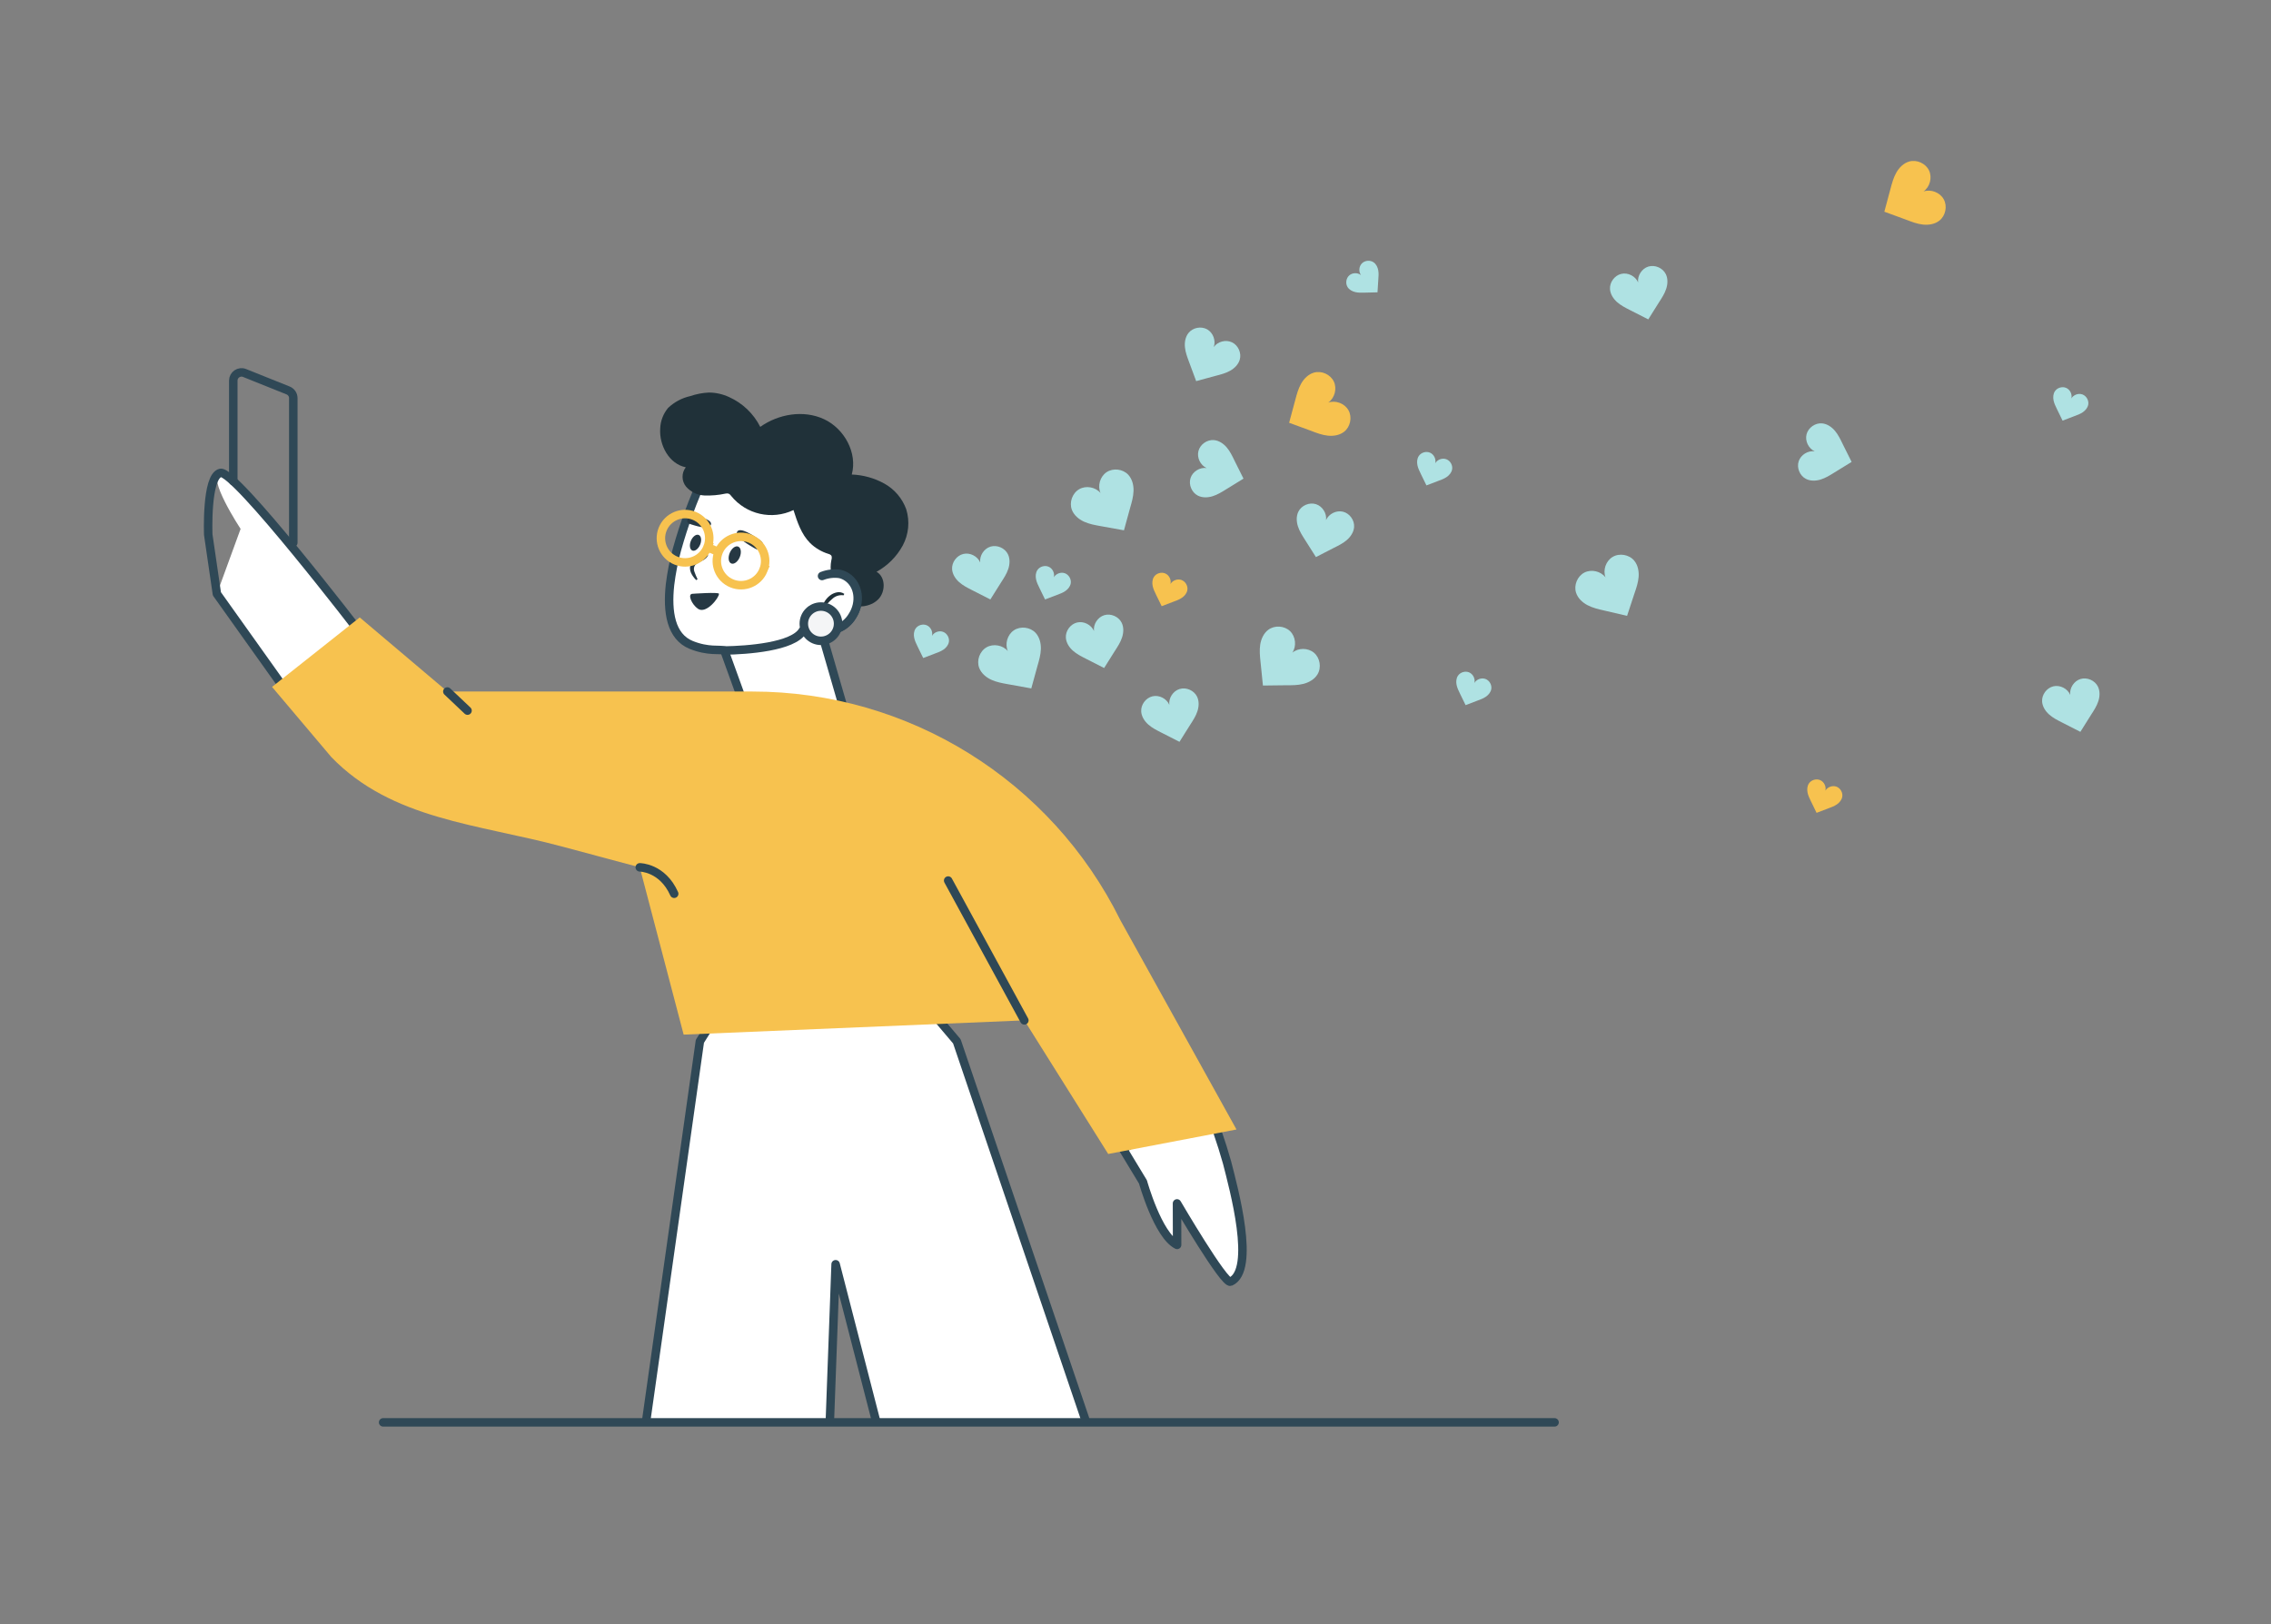 <?xml version="1.0" encoding="UTF-8"?>
<svg xmlns="http://www.w3.org/2000/svg" xmlns:xlink="http://www.w3.org/1999/xlink" id="Layer_1" viewBox="0 0 535.34 382.954">
  <rect x="0" y="0" width="535.34" height="382.954" fill="#808080" stroke="none"/>
  <defs>
    <style>.cls-1{clip-path:url(#clippath);}.cls-2,.cls-3,.cls-4{fill:none;}.cls-2,.cls-5,.cls-6,.cls-7,.cls-8,.cls-9,.cls-10{stroke-width:0px;}.cls-3{stroke:#2f4856;stroke-linecap:round;stroke-linejoin:round;}.cls-3,.cls-4{stroke-width:2px;}.cls-4{stroke:#f7c24f;stroke-miterlimit:10;}.cls-5{fill:#f7c24f;}.cls-6{fill:#263843;}.cls-7{fill:#203139;}.cls-8{fill:#afe2e3;}.cls-9{fill:#fff;}.cls-10{fill:#f4f5f6;}</style>
    <clipPath id="clippath">
      <rect class="cls-2" x="17.75" y="52.986" width="304.941" height="282.352"></rect>
    </clipPath>
  </defs>
  <g class="cls-1">
    <path id="Path_13399" class="cls-9" d="m225.559,245.502l67.3,198.216h-58.327l-37.551-145.66-5.349,145.66h-54.691l28.04-198.216,25.8-41.017,34.778,41.017Z"></path>
    <path id="Path_13400" class="cls-3" d="m225.559,245.502l67.3,198.216h-58.327l-37.551-145.66-5.349,145.66h-54.691l28.04-198.216,25.8-41.017,34.778,41.017Z"></path>
    <path id="Path_13401" class="cls-9" d="m264.703,270.845l4.728,7.807s3.5,12.575,8.047,14.844l-.023-9.779s11.168,19.1,12.614,18.452c6.039-2.715.725-22.046-.818-28.1-1.341-4.758-2.959-9.435-4.844-14.005l-19.704,10.781Z"></path>
    <path id="Path_13402" class="cls-3" d="m264.703,270.845l4.728,7.807s3.5,12.575,8.047,14.844l-.023-9.779s11.168,19.1,12.614,18.452c6.039-2.715.725-22.046-.818-28.1-1.341-4.758-2.959-9.435-4.844-14.005l-19.704,10.781Z"></path>
    <path id="Path_13403" class="cls-9" d="m84.954,149.23s-29.561-38.53-32.988-37.738c-3.427.792,4.75,13.2,4.75,13.2l-5.59,15.306,16.914,23.751,16.914-14.519Z"></path>
    <path id="Path_13404" class="cls-3" d="m84.954,149.23s-29.561-38.53-32.988-37.738c-3.427.792-2.874,14.573-2.874,14.573l2.034,13.933,16.914,23.751,16.914-14.519Z"></path>
    <path id="Path_13405" class="cls-9" d="m165.958,112.256l23.023,1.52,11.682,16.809-2.62,4.738c.568.145,1.108.381,1.6.7,2.825,1.853,3.384,5.995,1.248,9.253-1.522,2.533-4.474,3.835-7.371,3.252l5.5,19c-2.079,6.565-11.065,13.743-17.618,11.669-6.553-2.074-5.4-11.318-5.4-11.318l-5.252-14.52c-.982-.323-3.84.309-7.821-1.314-4.784-1.951-5.689-7.772-4.985-14.2.34-2.782.882-5.536,1.623-8.239,1.653-5.948,3.788-11.752,6.383-17.354"></path>
    <path id="Path_13406" class="cls-3" d="m165.958,112.256l23.023,1.52,11.682,16.809-2.62,4.738c.568.145,1.108.381,1.6.7,2.825,1.853,3.384,5.995,1.248,9.253-1.522,2.533-4.474,3.835-7.371,3.252l5.5,19c-2.079,6.565-11.065,13.743-17.618,11.669-6.553-2.074-5.4-11.318-5.4-11.318l-5.252-14.52c-.982-.323-3.84.309-7.821-1.314-4.784-1.951-5.689-7.772-4.985-14.2.34-2.782.882-5.536,1.623-8.239,1.656-5.947,3.793-11.75,6.391-17.35Z"></path>
    <path id="Path_13407" class="cls-6" d="m165.045,128.403c-.414,1.015-1.24,1.638-1.843,1.392s-.758-1.268-.343-2.284c.415-1.016,1.24-1.638,1.843-1.392s.758,1.268.343,2.284"></path>
    <path id="Path_13408" class="cls-6" d="m174.385,131.339c-.449,1.1-1.343,1.775-2,1.509s-.82-1.375-.371-2.475,1.343-1.776,2-1.509.821,1.375.372,2.475"></path>
    <path id="Path_13409" class="cls-6" d="m173.777,125.335c-.8,1.242,3.245,3.4,3.954,3.843.582.365,1.446.8,1.964-.1.644-1.112-.586-1.758-1.247-2.211-.632-.433-3.911-2.709-4.671-1.536"></path>
    <path id="Path_13410" class="cls-6" d="m167.557,123.764c-.552,1.291-3.968.051-4.614-.125-.531-.143-1.241-.424-.815-1.316.529-1.107,1.56-.726,2.191-.586.6.134,3.758.806,3.237,2.027"></path>
    <path id="Path_13411" class="cls-6" d="m163.213,139.994s6.2-.445,6.266-.014c.118.823-2.976,4.884-4.936,3.555-1.482-1.005-2.544-3.48-1.33-3.541"></path>
    <path id="Path_13412" class="cls-7" d="m199.823,142.616c2.431.716,5.322.506,7.143-1.257,1.821-1.763,1.855-5.285-.335-6.56,2.6-1.427,4.738-3.568,6.161-6.17,1.414-2.627,1.714-5.712.834-8.563-.93-2.56-2.746-4.701-5.12-6.036-2.367-1.316-5.011-2.055-7.717-2.157,1.384-5.1-1.75-10.817-6.544-13.05-4.794-2.233-10.718-1.247-15.029,1.818-1.572-3.121-4.171-5.605-7.36-7.034-1.484-.689-3.098-1.051-4.734-1.062-1.499.071-2.98.353-4.4.837-1.96.439-3.766,1.4-5.225,2.781-1.151,1.373-1.808,3.092-1.868,4.883-.259,3.972,2.128,8.339,6.031,9.12-1.042,1.352-1.014,3.245.067,4.566,1.103,1.261,2.674,2.014,4.348,2.083,1.654.058,3.309-.089,4.927-.44.26-.068.533-.063.79.016.236.127.434.313.576.54,3.54,4.364,9.608,5.735,14.681,3.318.888,2.791,1.842,5.695,3.91,7.769,1.212,1.185,2.691,2.063,4.312,2.559.238.05.457.165.634.331.288.332.155.837.052,1.263-.384,1.983-.028,4.039,1,5.778,1.027,1.718,2.26,3.305,3.672,4.724"></path>
    <path id="Path_13413" class="cls-9" d="m193.52,148.532c2.898.582,5.848-.72,7.371-3.253,2.136-3.258,1.577-7.4-1.248-9.253-.491-.319-1.032-.556-1.6-.7-1.438-.224-2.911-.061-4.265.473"></path>
    <path id="Path_13414" class="cls-3" d="m193.52,148.532c2.898.582,5.848-.72,7.371-3.253,2.136-3.258,1.577-7.4-1.248-9.253-.491-.319-1.032-.556-1.6-.7-1.438-.224-2.911-.061-4.265.473"></path>
    <path id="Path_13415" class="cls-7" d="m198.856,140.35c-.976-.145-1.964.171-2.674.856-.793.664-1.474,1.452-2.016,2.333l-.357-.121c.077-.585.281-1.146.6-1.643.312-.507.71-.954,1.177-1.323.477-.388,1.039-.657,1.64-.787.622-.145,1.276-.019,1.8.346l-.17.339Z"></path>
    <path id="Path_13416" class="cls-6" d="m166.92,130.909c-.157.348-.404.649-.714.872-.291.208-.601.387-.927.534-.553.195-1.05.523-1.448.954-.286.448-.339,1.006-.143,1.5.213.612.463,1.21.749,1.791l-.312.212c-.515-.489-.934-1.07-1.234-1.713-.162-.363-.246-.756-.247-1.153.007-.432.147-.851.4-1.2.246-.326.565-.589.932-.769.318-.157.649-.287.989-.389.605-.135,1.166-.423,1.627-.838l.328.199Z"></path>
    <path id="Path_13417" class="cls-4" d="m166.772,129.045c-1.189,2.915-4.515,4.314-7.43,3.126-2.915-1.189-4.314-4.515-3.126-7.43,1.189-2.915,4.515-4.314,7.43-3.126,0,0,0,0,0,0,2.914,1.189,4.314,4.515,3.125,7.43Z"></path>
    <path id="Path_13418" class="cls-4" d="m179.952,134.421c-1.189,2.915-4.515,4.314-7.43,3.126-2.915-1.189-4.314-4.515-3.126-7.43,1.189-2.915,4.515-4.314,7.43-3.126,0,0,0,0,0,0,2.914,1.189,4.314,4.515,3.125,7.43Z"></path>
    <line id="Line_346" class="cls-4" x1="166.771" y1="129.045" x2="169.397" y2="130.116"></line>
    <path id="Path_13419" class="cls-3" d="m170.759,153.365c5.329-.078,16.219-.849,18.459-4.656"></path>
    <path id="Path_13420" class="cls-5" d="m291.476,266.289l-27.377-49.354c-16.315-33.008-49.946-53.901-86.766-53.9h-71.88l-20.654-17.47-20.67,16.38,13.989,16.56c14.253,14.719,34.434,15.735,54.226,21.035l18.467,4.945,10.345,39.437,80.313-3.359,19.769,31.5,30.238-5.774Z"></path>
    <line id="Line_347" class="cls-3" x1="241.468" y1="240.564" x2="223.51" y2="207.599"></line>
    <path id="Path_13421" class="cls-3" d="m150.811,204.485s5.332,0,8.112,6.227"></path>
    <line id="Line_348" class="cls-3" x1="105.453" y1="163.031" x2="110.209" y2="167.535"></line>
    <path id="Path_13422" class="cls-10" d="m189.48,147.039c0,2.231,1.809,4.04,4.04,4.04s4.04-1.809,4.04-4.04-1.809-4.04-4.04-4.04h0c-2.231,0-4.039,1.807-4.04,4.038v.002"></path>
    <circle id="Ellipse_4" class="cls-3" cx="193.521" cy="147.039" r="4.04"></circle>
    <path class="cls-3" d="m54.99,113.443v-23.708c0-1.372,1.387-2.31,2.66-1.799l10.272,4.122c.735.295,1.217,1.007,1.217,1.799v34.101"></path>
  </g>
  <line class="cls-3" x1="90.315" y1="335.338" x2="366.455" y2="335.338"></line>
  <path class="cls-8" d="m237.601,130.668c-.712-1.463-2.555-2.268-4.112-1.795-1.543.469-2.621,2.135-2.424,3.735-.633-1.482-2.402-2.382-3.972-2.012-1.584.374-2.773,1.994-2.654,3.618.087,1.182.783,2.252,1.67,3.039.887.787,1.957,1.331,3.014,1.866,1.482.75,2.855,1.46,4.337,2.21.904-1.393,1.649-2.673,2.553-4.066.646-.994,1.298-2.002,1.67-3.128.372-1.126.436-2.401-.082-3.467Z"></path>
  <path class="cls-8" d="m292.24,84.817c.467-1.559-.343-3.399-1.809-4.106-1.453-.701-3.374-.205-4.313,1.105.538-1.519-.153-3.379-1.558-4.171-1.418-.798-3.391-.412-4.403.863-.737.928-.95,2.188-.83,3.367.119,1.179.538,2.305.953,3.415.582,1.555,1.111,3.008,1.693,4.564,1.609-.412,3.024-.849,4.632-1.261,1.148-.294,2.311-.593,3.347-1.17,1.036-.576,1.947-1.47,2.288-2.606Z"></path>
  <path class="cls-8" d="m264.419,146.83c-.712-1.463-2.555-2.268-4.112-1.795-1.543.469-2.621,2.135-2.424,3.735-.633-1.482-2.402-2.382-3.972-2.012-1.584.374-2.773,1.994-2.654,3.618.087,1.182.783,2.252,1.67,3.039.887.787,1.957,1.331,3.014,1.866,1.482.75,2.855,1.46,4.337,2.21.904-1.393,1.649-2.673,2.553-4.066.646-.994,1.298-2.002,1.67-3.128.372-1.126.436-2.401-.082-3.467Z"></path>
  <path class="cls-8" d="m494.547,161.878c-.712-1.463-2.555-2.268-4.112-1.795-1.543.469-2.621,2.135-2.424,3.735-.633-1.482-2.402-2.382-3.972-2.012-1.584.374-2.773,1.994-2.654,3.618.087,1.182.783,2.252,1.67,3.039.887.787,1.957,1.331,3.014,1.866,1.482.75,2.855,1.46,4.337,2.21.904-1.393,1.649-2.673,2.553-4.066.646-.994,1.298-2.002,1.67-3.128.372-1.126.436-2.401-.082-3.467Z"></path>
  <path class="cls-8" d="m282.179,164.233c-.712-1.463-2.555-2.268-4.112-1.795-1.543.469-2.621,2.135-2.424,3.735-.633-1.482-2.402-2.382-3.972-2.012-1.584.374-2.773,1.994-2.654,3.618.087,1.182.783,2.252,1.67,3.039.887.787,1.957,1.331,3.014,1.866,1.482.75,2.855,1.46,4.337,2.21.904-1.393,1.649-2.673,2.553-4.066.646-.994,1.298-2.002,1.67-3.128.372-1.126.436-2.401-.082-3.467Z"></path>
  <path class="cls-8" d="m392.687,64.64c-.712-1.463-2.555-2.268-4.112-1.795-1.543.469-2.621,2.135-2.424,3.735-.633-1.482-2.402-2.382-3.972-2.012-1.584.374-2.773,1.994-2.654,3.618.087,1.182.783,2.252,1.67,3.039.887.787,1.957,1.331,3.014,1.866,1.482.75,2.855,1.46,4.337,2.21.904-1.393,1.649-2.673,2.553-4.066.646-.994,1.298-2.002,1.67-3.128.372-1.126.436-2.401-.082-3.467Z"></path>
  <path class="cls-8" d="m319.199,124.277c.133-1.622-1.042-3.253-2.623-3.64-1.567-.384-3.343.501-3.989,1.978.21-1.598-.852-3.274-2.391-3.756-1.553-.486-3.403.302-4.127,1.76-.528,1.061-.474,2.337-.112,3.466.362,1.129,1.005,2.143,1.642,3.142.893,1.4,1.712,2.712,2.605,4.112,1.488-.737,2.781-1.459,4.269-2.197,1.062-.526,2.137-1.061,3.031-1.84.893-.779,1.599-1.843,1.696-3.024Z"></path>
  <path class="cls-8" d="m286.178,103.757c-1.62-.153-3.266,1.002-3.672,2.578-.403,1.562.46,3.349,1.928,4.013-1.595-.23-3.284.812-3.785,2.345-.505,1.547.26,3.406,1.709,4.149,1.055.541,2.331.503,3.464.155,1.133-.348,2.155-.979,3.162-1.603,1.411-.875,2.732-1.679,4.144-2.554-.719-1.497-1.425-2.799-2.144-4.296-.513-1.069-1.034-2.15-1.803-3.053-.768-.903-1.823-1.622-3.003-1.733Z"></path>
  <path class="cls-8" d="m429.529,99.816c-1.62-.153-3.266,1.002-3.672,2.578-.403,1.562.46,3.349,1.928,4.013-1.595-.23-3.284.812-3.785,2.345-.505,1.547.26,3.406,1.709,4.149,1.055.541,2.331.503,3.464.155,1.133-.348,2.155-.979,3.162-1.603,1.411-.875,2.732-1.679,4.144-2.554-.719-1.497-1.425-2.799-2.144-4.296-.513-1.069-1.034-2.15-1.803-3.053-.768-.903-1.823-1.622-3.003-1.733Z"></path>
  <path class="cls-8" d="m223.673,151.39c.194-.994-.42-2.083-1.371-2.431-.942-.345-2.101.08-2.602.948.24-.973-.301-2.082-1.22-2.486-.927-.407-2.124-.047-2.672.804-.399.62-.454,1.412-.308,2.135.146.723.474,1.394.799,2.055.455.927.872,1.794,1.327,2.721.971-.353,1.82-.711,2.79-1.064.693-.252,1.394-.509,2-.929.606-.42,1.115-1.029,1.257-1.753Z"></path>
  <path class="cls-8" d="m252.396,137.583c.194-.994-.42-2.083-1.371-2.431-.942-.345-2.101.08-2.602.948.24-.973-.301-2.082-1.22-2.486-.927-.407-2.124-.047-2.672.804-.399.62-.454,1.412-.308,2.135.146.723.474,1.394.799,2.055.455.927.872,1.794,1.327,2.721.971-.353,1.82-.711,2.79-1.064.693-.252,1.394-.509,2-.929.606-.42,1.115-1.029,1.257-1.753Z"></path>
  <path class="cls-8" d="m492.255,95.422c.194-.994-.42-2.083-1.371-2.431-.942-.345-2.101.08-2.602.948.24-.973-.301-2.082-1.22-2.486-.927-.407-2.124-.047-2.672.804-.399.62-.454,1.412-.308,2.135.146.723.474,1.394.799,2.055.455.927.872,1.794,1.327,2.721.971-.353,1.82-.711,2.79-1.064.693-.252,1.394-.509,2-.929.606-.42,1.115-1.029,1.257-1.753Z"></path>
  <path class="cls-5" d="m279.887,139.17c.194-.994-.42-2.083-1.371-2.431-.942-.345-2.101.08-2.602.948.24-.973-.301-2.082-1.22-2.486-.927-.407-2.124-.047-2.672.804-.399.62-.454,1.412-.308,2.135.146.723.474,1.394.799,2.055.455.927.872,1.794,1.327,2.721.971-.353,1.82-.711,2.79-1.064.693-.252,1.394-.509,2-.929.606-.42,1.115-1.029,1.257-1.753Z"></path>
  <path class="cls-8" d="m351.531,162.498c.194-.994-.42-2.083-1.371-2.431-.942-.345-2.101.08-2.602.948.24-.973-.301-2.082-1.22-2.486-.927-.407-2.124-.047-2.672.804-.399.62-.454,1.412-.308,2.135.146.723.474,1.394.799,2.055.455.927.872,1.794,1.327,2.721.971-.353,1.82-.711,2.79-1.064.693-.252,1.394-.509,2-.929.606-.42,1.115-1.029,1.257-1.753Z"></path>
  <path class="cls-5" d="m434.267,187.892c.194-.994-.42-2.083-1.371-2.431-.942-.345-2.101.08-2.602.948.24-.973-.301-2.082-1.22-2.486-.927-.407-2.124-.047-2.672.804-.399.62-.454,1.412-.308,2.135.146.723.474,1.394.799,2.055.455.927.872,1.794,1.327,2.721.971-.353,1.82-.711,2.79-1.064.693-.252,1.394-.509,2-.929.606-.42,1.115-1.029,1.257-1.753Z"></path>
  <path class="cls-8" d="m323.819,61.859c-.823-.589-2.069-.483-2.78.237-.705.714-.8,1.944-.219,2.761-.785-.623-2.019-.591-2.768.077-.755.674-.925,1.912-.379,2.765.398.621,1.096.999,1.814,1.167.718.168,1.465.148,2.201.127,1.032-.029,1.994-.048,3.027-.077.082-1.03.109-1.95.191-2.98.059-.735.116-1.479-.014-2.205-.13-.726-.473-1.442-1.072-1.871Z"></path>
  <path class="cls-8" d="m342.3,110.694c.194-.994-.42-2.083-1.371-2.431-.942-.345-2.101.08-2.602.948.24-.973-.301-2.082-1.22-2.486-.927-.407-2.124-.047-2.672.804-.399.62-.454,1.412-.308,2.135.146.723.474,1.394.799,2.055.455.927.872,1.794,1.327,2.721.971-.353,1.82-.711,2.79-1.064.693-.252,1.394-.509,2-.929.606-.42,1.115-1.029,1.257-1.753Z"></path>
  <path class="cls-8" d="m244.123,149.208c-1.268-1.373-3.561-1.646-5.116-.61-1.542,1.027-2.173,3.217-1.427,4.91-1.188-1.419-3.43-1.823-5.034-.895-1.618.936-2.388,3.112-1.718,4.857.487,1.271,1.608,2.217,2.844,2.787,1.236.571,2.593.814,3.933,1.052,1.878.333,3.623.658,5.501.992.532-1.831.926-3.486,1.459-5.317.38-1.307.763-2.632.798-3.992.035-1.361-.316-2.784-1.24-3.784Z"></path>
  <path class="cls-5" d="m316.848,101.788c1.474-1.149,1.939-3.41,1.037-5.047-.894-1.622-3.023-2.435-4.773-1.834,1.514-1.064,2.104-3.265,1.315-4.941-.797-1.691-2.901-2.641-4.696-2.12-1.307.379-2.344,1.417-3.016,2.6-.673,1.183-1.029,2.516-1.379,3.831-.49,1.843-.96,3.555-1.45,5.398,1.78.684,3.396,1.216,5.176,1.9,1.27.489,2.558.982,3.911,1.131,1.353.149,2.801-.082,3.875-.918Z"></path>
  <path class="cls-5" d="m457.155,52.026c1.474-1.149,1.939-3.41,1.037-5.047-.894-1.622-3.023-2.435-4.773-1.834,1.514-1.064,2.104-3.265,1.315-4.941-.797-1.691-2.901-2.641-4.696-2.12-1.307.379-2.344,1.417-3.016,2.6-.673,1.183-1.029,2.516-1.379,3.831-.49,1.843-.96,3.555-1.45,5.398,1.78.684,3.396,1.216,5.176,1.9,1.27.489,2.558.982,3.911,1.131,1.353.149,2.801-.082,3.875-.918Z"></path>
  <path class="cls-8" d="m310.576,158.982c.969-1.598.598-3.877-.828-5.086-1.413-1.198-3.692-1.2-5.113-.014,1.036-1.533.804-3.801-.531-5.085-1.347-1.296-3.651-1.435-5.143-.309-1.087.82-1.686,2.158-1.893,3.503-.207,1.345-.066,2.717.075,4.071.199,1.897.368,3.664.567,5.561,1.907.006,3.606-.073,5.513-.067,1.361.004,2.74.006,4.058-.336,1.317-.342,2.588-1.073,3.294-2.237Z"></path>
  <path class="cls-8" d="m385.219,132.165c-1.198-1.434-3.474-1.822-5.079-.865-1.591.949-2.331,3.104-1.67,4.833-1.115-1.477-3.335-1.991-4.983-1.145-1.662.854-2.54,2.989-1.959,4.766.423,1.294,1.496,2.294,2.701,2.926,1.206.632,2.549.943,3.876,1.247,1.859.426,3.586.838,5.445,1.265.623-1.802,1.099-3.435,1.722-5.237.445-1.286.894-2.59.997-3.948.103-1.357-.177-2.797-1.05-3.841Z"></path>
  <path class="cls-8" d="m265.969,111.933c-1.268-1.373-3.561-1.646-5.116-.61-1.542,1.027-2.173,3.217-1.427,4.91-1.188-1.419-3.43-1.823-5.034-.895-1.618.936-2.388,3.112-1.718,4.857.487,1.271,1.608,2.217,2.844,2.787,1.236.571,2.593.814,3.933,1.052,1.878.333,3.623.658,5.501.992.532-1.831.926-3.486,1.459-5.317.38-1.307.763-2.632.798-3.992.035-1.361-.316-2.784-1.24-3.784Z"></path>
</svg>
